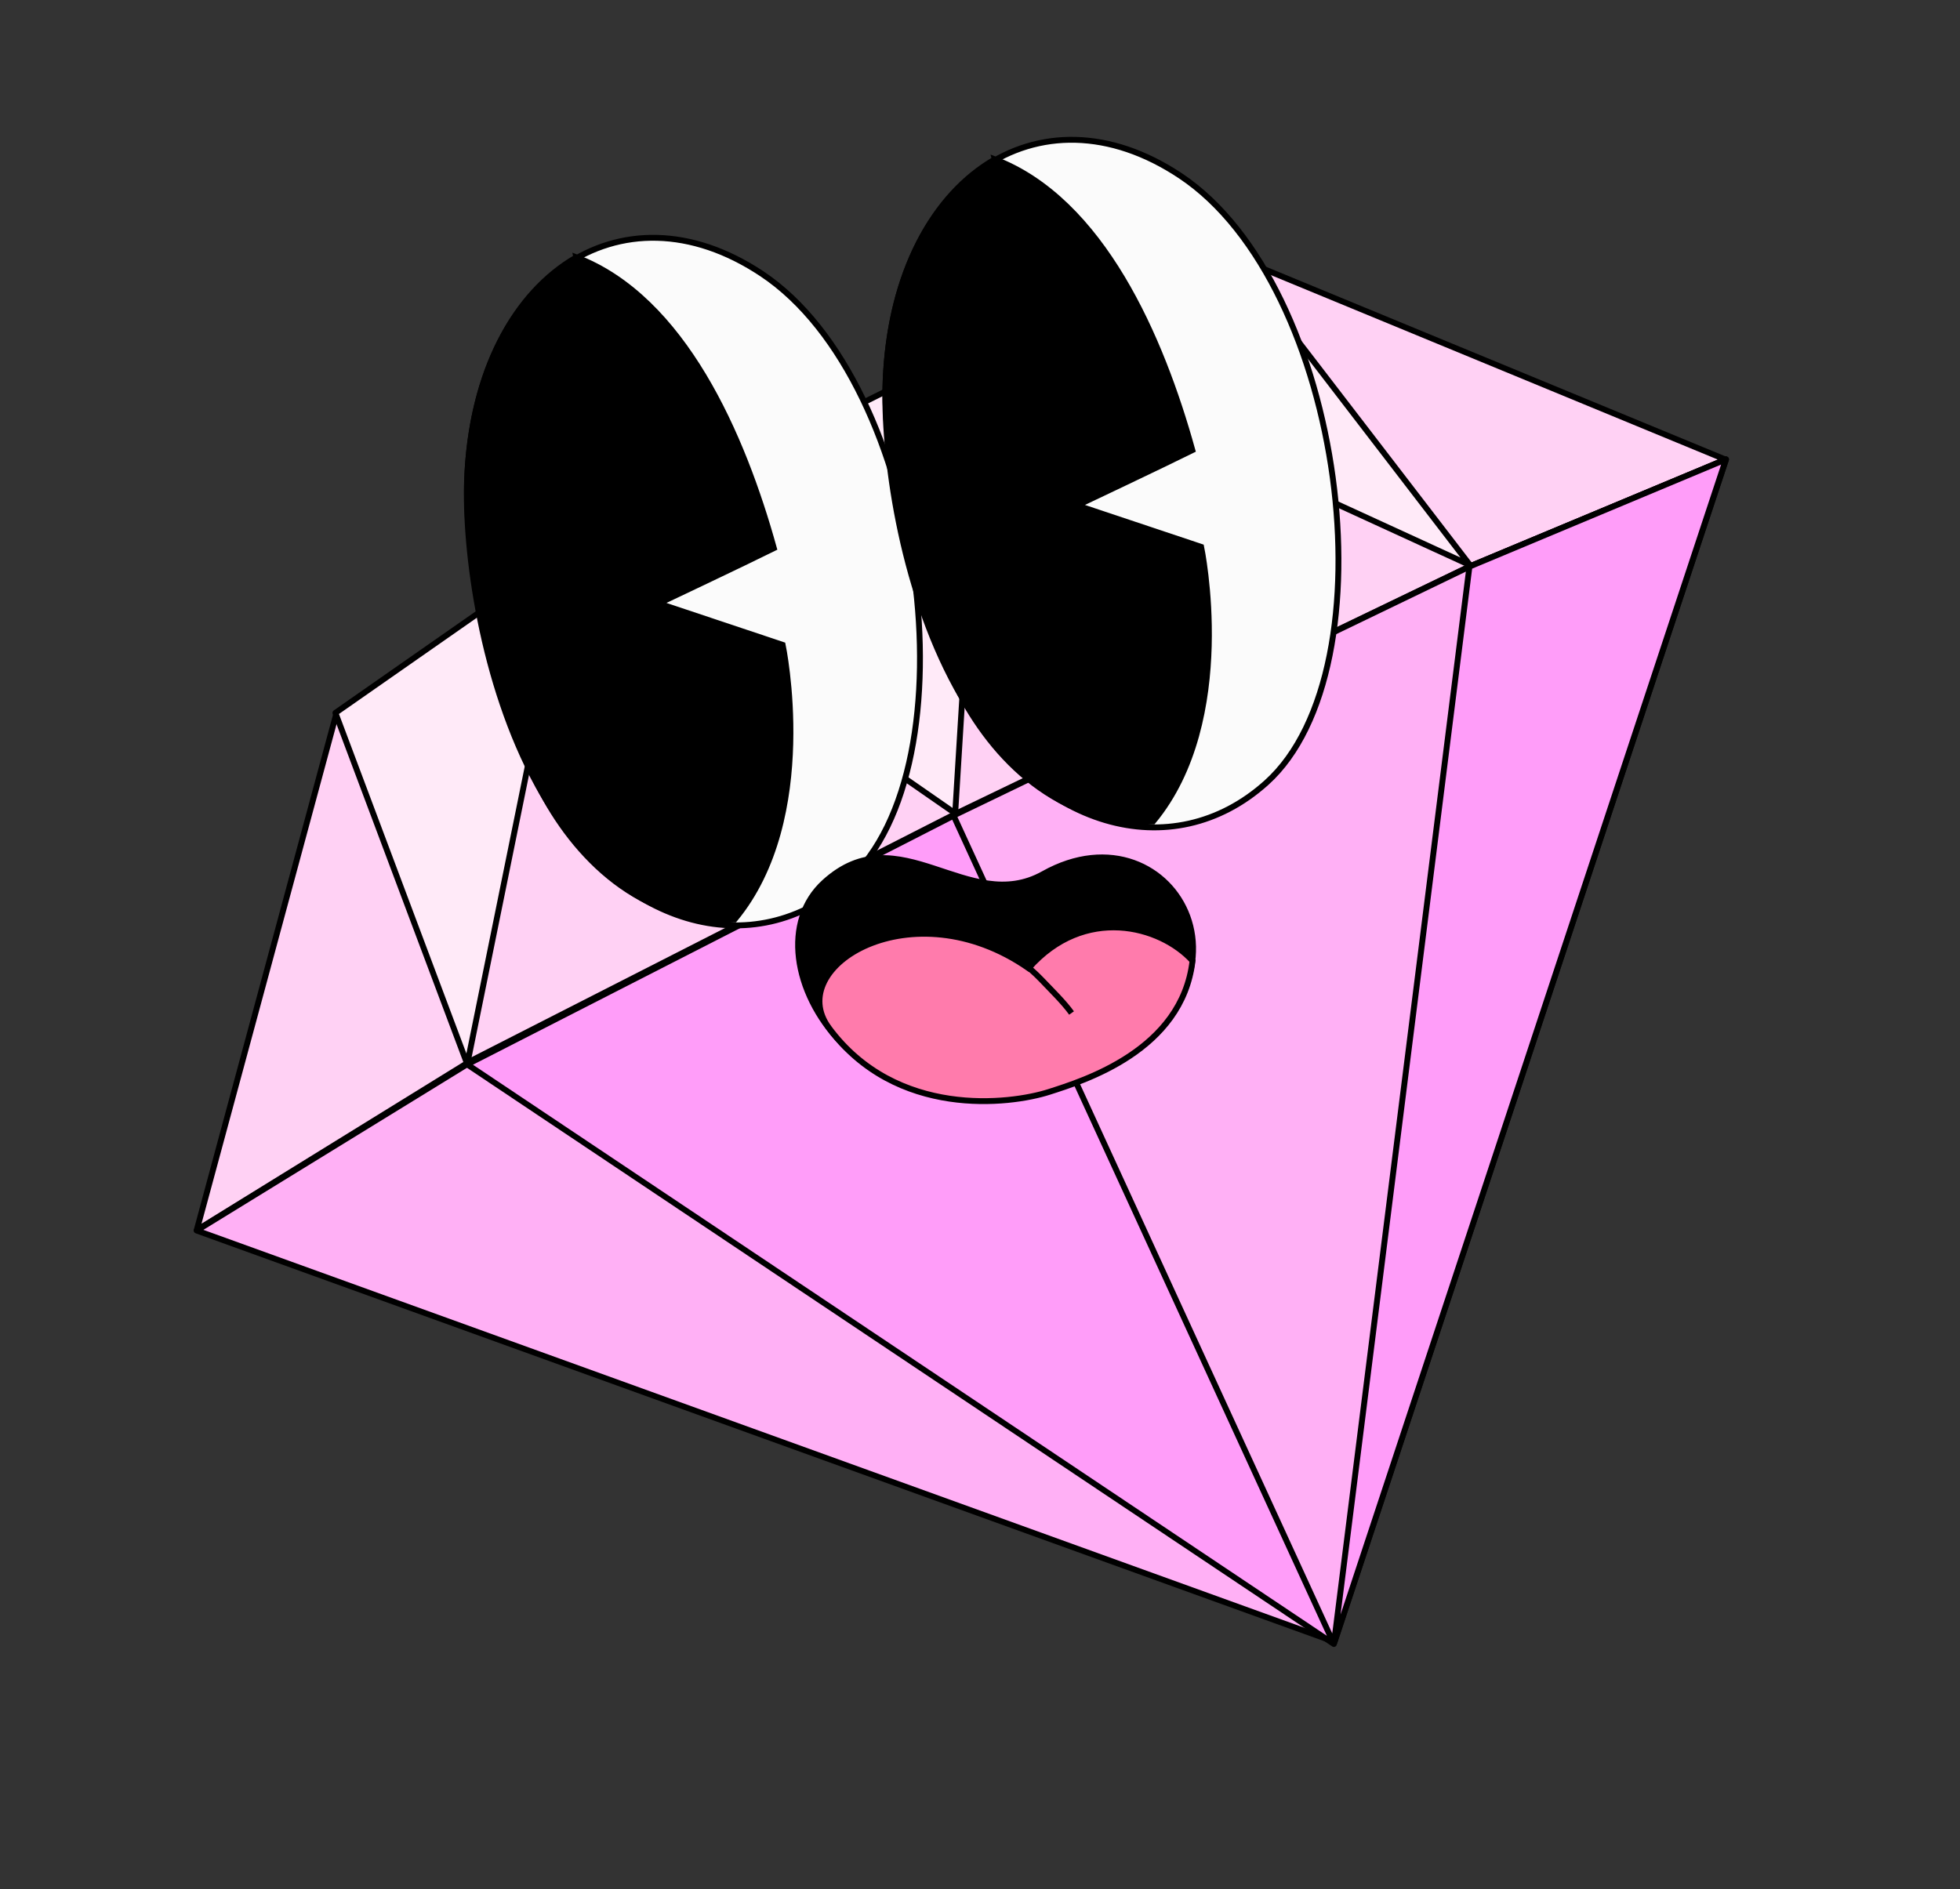 <svg xmlns="http://www.w3.org/2000/svg" width="278" height="268" viewBox="0 0 278 268" fill="none"><rect x="0" y="0" width="278" height="268" fill="#333333" stroke="none"/><path d="M27.903 174.515L66.732 150.53L135.531 115.457L208.493 80.334L244.768 65.21L174.578 36.233L139.64 48.803L81.263 77.859L47.705 101.249L27.903 174.515Z" fill="#FFD1F4" stroke="black" stroke-width="0.833" stroke-linecap="round" stroke-linejoin="round"></path><path d="M189.279 232.918L27.895 174.576L66.486 150.847L135.403 115.626L208.49 80.355L244.826 65.168L189.279 232.918Z" fill="#FFB0F5" stroke="black" stroke-width="0.833" stroke-linecap="round" stroke-linejoin="round"></path><path d="M47.574 101.135L66.272 150.969L81.16 77.687L135.48 115.384L139.588 48.56L208.505 80.177L174.557 35.961L139.588 48.56L81.16 77.687L47.574 101.135Z" fill="#FFEAF8"></path><path d="M81.16 77.687L66.272 150.969L47.574 101.135L81.16 77.687ZM81.16 77.687L135.48 115.384L139.588 48.56M81.16 77.687L139.588 48.56M139.588 48.56L208.505 80.177L174.557 35.961L139.588 48.56Z" stroke="black" stroke-width="0.833" stroke-linecap="round" stroke-linejoin="round"></path><path d="M135.255 115.719L189.194 233.234L208.422 80.384L244.799 65.169L189.194 233.234L66.262 151.005L135.255 115.719Z" fill="#FF9DF9" stroke="black" stroke-width="0.833" stroke-linecap="round" stroke-linejoin="round"></path><path d="M66.251 68.007C67.354 39.53 87.944 25.439 108.073 38.848C131.418 54.399 138.272 108.733 120.268 124.945C106.924 136.957 87.35 131.602 76.305 111.463C68.303 96.874 65.867 77.986 66.252 68.013L66.251 68.007Z" fill="#FBFBFB" stroke="black" stroke-width="0.833" stroke-miterlimit="10"></path><path d="M81.74 36.517C73.035 41.529 66.862 52.65 66.269 67.888C65.882 77.883 68.941 96.453 76.356 111.408C81.438 121.656 91.036 131.104 104.182 130.452C116.166 116.002 111.011 91.489 111.011 91.489L93.418 85.606C93.418 85.606 105.7 79.789 109.762 77.765C105.346 61.816 96.93 42.303 81.737 36.504L81.74 36.517Z" fill="black" stroke="black" stroke-width="0.833" stroke-miterlimit="10"></path><path d="M125.607 54.104C126.711 25.626 147.301 11.536 167.43 24.944C190.774 40.496 197.628 94.83 179.624 111.042C166.28 123.053 146.706 117.699 135.662 97.56C127.659 82.97 125.223 64.083 125.608 54.11L125.607 54.104Z" fill="#FBFBFB" stroke="black" stroke-width="0.833" stroke-miterlimit="10"></path><path d="M141.096 22.613C132.392 27.626 126.218 38.747 125.625 53.984C125.239 63.98 128.298 82.55 135.712 97.505C140.795 107.753 150.392 117.201 163.539 116.548C175.522 102.099 170.367 77.586 170.367 77.586L152.775 71.703C152.775 71.703 165.056 65.886 169.119 63.862C164.702 47.913 156.286 28.4 141.093 22.601L141.096 22.613Z" fill="black" stroke="black" stroke-width="0.833" stroke-miterlimit="10"></path><path d="M147.994 123.983C137.297 129.987 127.54 115.495 116.92 125.176C104.942 136.093 123.142 165.676 153.42 152.964C181.948 140.982 166.707 113.483 147.994 123.983Z" fill="black" stroke="black" stroke-width="0.833" stroke-miterlimit="10"></path><path d="M117.55 145.8C111.122 137.093 129.392 125.879 145.886 137.357C153.8 128.387 164.583 131.297 169.143 136.307C167.669 149.037 153.667 153.346 148.787 154.912C143.269 156.683 127.091 158.72 117.551 145.806L117.55 145.8Z" fill="#FF7BAC" stroke="black" stroke-width="0.833" stroke-miterlimit="10"></path><path d="M142.164 133.701C143.789 135.694 145.989 137.163 147.742 139.017C149.086 140.435 150.901 142.196 151.984 143.716" stroke="black" stroke-width="0.833" stroke-miterlimit="10"></path></svg>